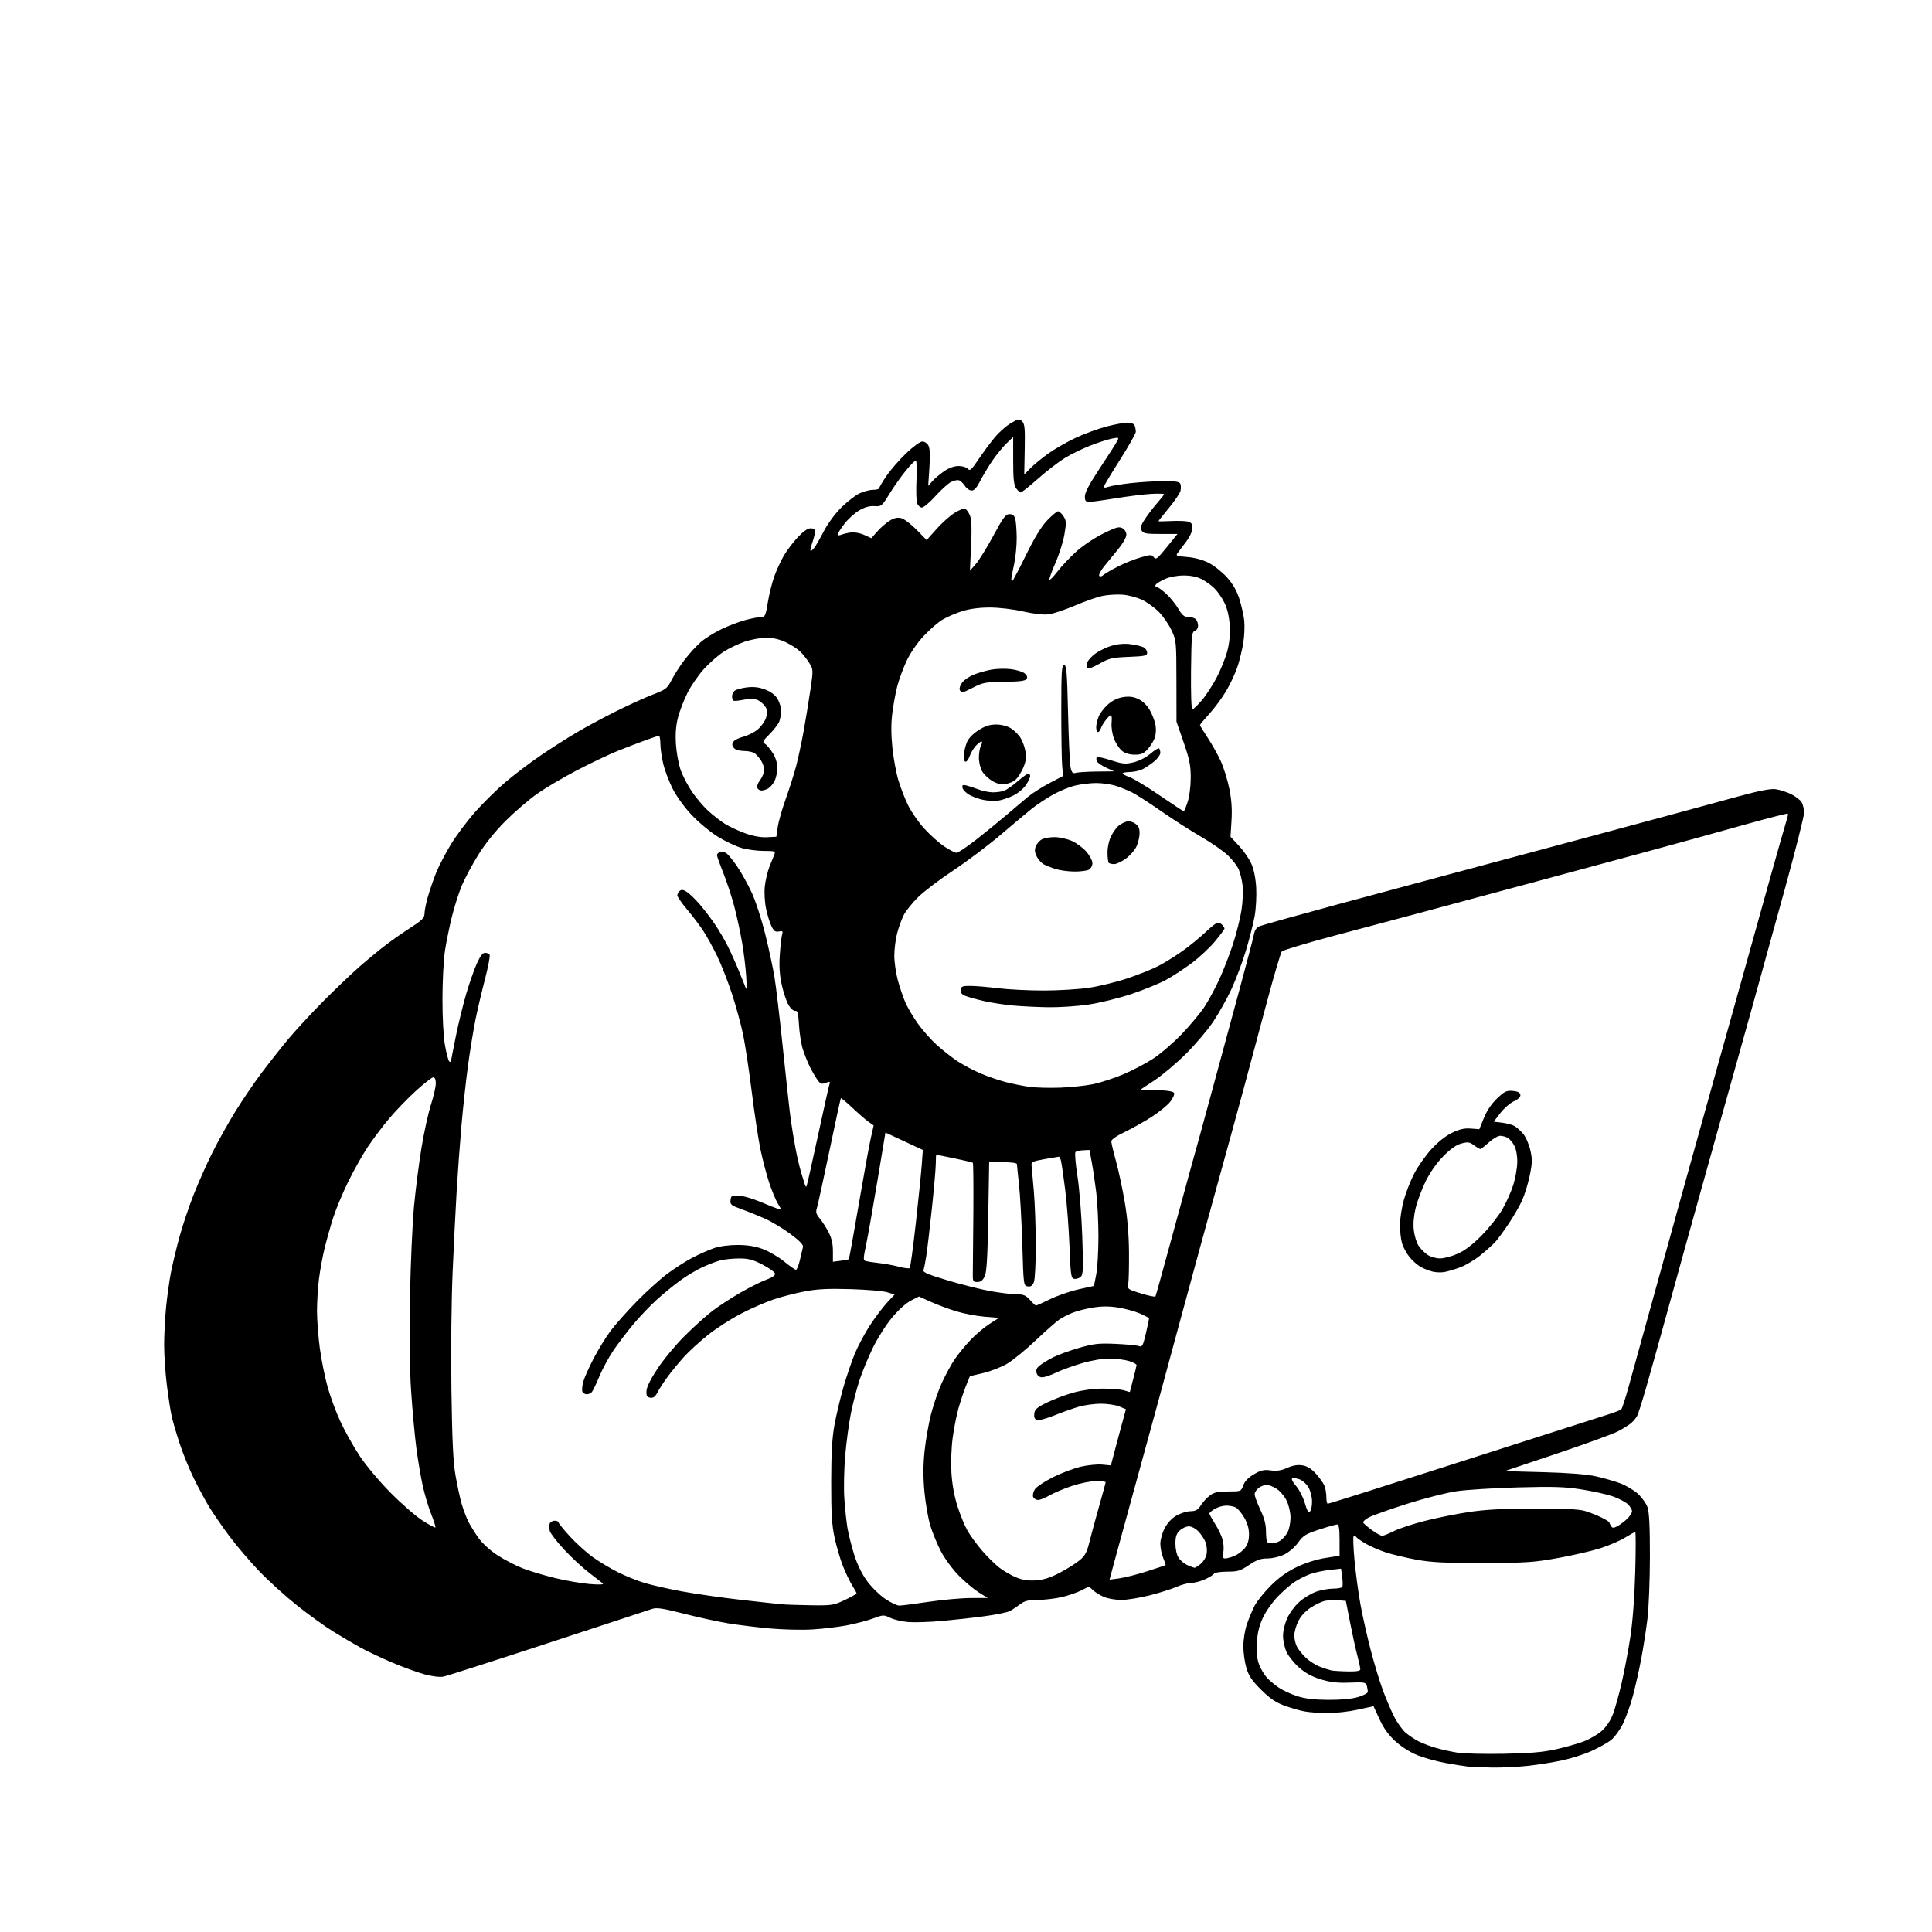 <svg version="1.1" xmlns="http://www.w3.org/2000/svg" xmlns:xlink="http://www.w3.org/1999/xlink" width="1024" height="1024" viewBox="0 0 1024 1024"><path stroke="none" fill="black" fill-rule="evenodd" d="M790.789,936.84C785.68,936.752 779.925,936.511 778.0,936.305C776.075,936.099 770.728,935.245 766.118,934.408C761.508,933.571 754.842,931.727 751.305,930.311C747.435,928.762 742.777,925.821 739.612,922.929C735.962,919.593 733.378,916.009 731.172,911.222L727.992,904.324L719.746,906.138C715.211,907.136 708.074,907.963 703.886,907.976C699.699,907.989 694.059,907.58 691.353,907.067C688.647,906.554 683.748,905.131 680.466,903.904C676.061,902.258 672.89,900.066 668.344,895.524C663.539,890.723 661.839,888.196 660.594,884.005C659.717,881.053 659.0,875.864 659.0,872.475C659.0,869.052 659.834,863.888 660.877,860.858C661.909,857.858 663.736,853.477 664.937,851.123C666.139,848.768 669.971,843.992 673.453,840.51C677.821,836.142 682.107,833.062 687.275,830.576C691.846,828.378 697.736,826.5 702.383,825.761L710.0,824.549L710.0,816.275C710.0,810.324 709.649,807.999 708.75,807.996C708.062,807.994 703.813,809.19 699.306,810.654C692.095,812.997 690.746,813.826 688.059,817.567C686.319,819.991 683.149,822.718 680.687,823.909C678.232,825.098 674.391,826.0 671.785,826.0C668.203,826.0 666.063,826.765 662.0,829.5C657.415,832.585 656.047,833.0 650.459,833.0C646.912,833.0 643.817,833.486 643.436,834.104C643.06,834.711 640.896,836.052 638.627,837.082C636.357,838.113 633.095,838.966 631.377,838.978C629.66,838.99 626.146,839.932 623.57,841.072C620.993,842.212 614.579,844.237 609.315,845.572C604.05,846.907 597.312,848.0 594.34,848.0C591.368,848.0 587.269,847.304 585.232,846.452C583.194,845.601 580.556,843.992 579.37,842.878L577.212,840.851L573.138,842.93C570.897,844.073 566.236,845.675 562.781,846.489C559.327,847.304 553.617,847.977 550.094,847.985C544.937,847.997 543.086,848.457 540.594,850.344C538.892,851.633 536.471,853.233 535.214,853.898C533.957,854.564 528.107,855.766 522.214,856.57C516.321,857.373 506.1,858.521 499.5,859.121C492.9,859.72 484.8,859.993 481.5,859.726C478.2,859.46 473.872,858.457 471.883,857.499C468.397,855.819 468.068,855.831 462.766,857.815C459.741,858.946 453.499,860.587 448.896,861.46C444.292,862.334 436.02,863.318 430.513,863.648C425.006,863.978 414.875,863.736 408.0,863.111C401.125,862.485 391.225,861.272 386.0,860.415C380.775,859.557 370.218,857.257 362.541,855.303C351.102,852.391 348.032,851.937 345.541,852.789C343.868,853.361 319.051,861.516 290.392,870.911C261.733,880.306 236.848,888.28 235.092,888.632C233.19,889.012 229.194,888.548 225.2,887.481C221.515,886.498 213.775,883.691 208.0,881.245C202.225,878.799 194.575,875.183 191.0,873.21C187.425,871.237 180.9,867.395 176.5,864.672C172.1,861.95 163.55,855.784 157.5,850.969C151.45,846.155 142.45,838.005 137.5,832.858C132.55,827.711 125.318,819.225 121.43,814.0C117.541,808.775 112.676,801.696 110.619,798.27C108.562,794.843 104.95,788.093 102.593,783.27C100.235,778.446 96.902,770.225 95.185,765.0C93.468,759.775 91.567,753.25 90.962,750.5C90.357,747.75 89.218,740.342 88.431,734.038C87.644,727.734 87.0,718.219 87.0,712.894C87.0,707.569 87.461,698.552 88.025,692.856C88.588,687.16 89.744,678.9 90.594,674.5C91.444,670.1 93.479,661.593 95.117,655.596C96.755,649.599 100.155,639.474 102.673,633.096C105.191,626.718 109.658,616.694 112.599,610.819C115.541,604.945 120.947,595.27 124.614,589.319C128.281,583.369 134.48,574.225 138.39,569.0C142.3,563.775 148.68,555.675 152.569,551.0C156.457,546.325 164.783,537.299 171.07,530.942C177.356,524.585 186.1,516.238 190.5,512.393C194.9,508.548 201.2,503.349 204.5,500.839C207.8,498.329 213.762,494.167 217.75,491.59C223.808,487.674 225.0,486.458 225,484.198C225,482.711 225.843,478.57 226.874,474.997C227.904,471.424 229.895,465.694 231.297,462.265C232.7,458.836 236.126,452.259 238.91,447.649C241.694,443.04 247.508,435.267 251.83,430.375C256.153,425.483 263.471,418.286 268.094,414.382C272.717,410.479 280.871,404.294 286.213,400.639C291.555,396.984 300.086,391.524 305.17,388.505C310.255,385.486 319.861,380.305 326.517,376.992C333.173,373.678 341.957,369.685 346.038,368.117C353.008,365.44 353.617,364.957 356.115,360.124C357.577,357.294 360.705,352.474 363.067,349.413C365.43,346.351 369.193,342.25 371.431,340.3C373.669,338.349 378.65,335.248 382.5,333.408C386.35,331.569 392.182,329.374 395.46,328.532C398.738,327.689 402.389,327 403.573,327C405.484,327 405.866,326.13 406.973,319.25C407.659,314.987 409.219,308.746 410.439,305.38C411.659,302.015 413.94,297.071 415.509,294.395C417.077,291.719 420.366,287.385 422.817,284.765C425.702,281.68 428.107,280.0 429.637,280.0C431.227,280.0 431.995,280.573 431.985,281.75C431.977,282.712 431.342,285.3 430.574,287.5C429.807,289.7 429.368,291.692 429.6,291.927C429.831,292.162 430.703,291.487 431.536,290.427C432.37,289.367 434.663,285.379 436.633,281.564C438.684,277.59 442.624,272.233 445.856,269.022C448.96,265.94 453.3,262.566 455.5,261.524C457.7,260.483 460.962,259.624 462.75,259.615C464.538,259.607 466.0,259.215 466,258.745C466,258.275 467.747,255.327 469.883,252.195C472.018,249.063 476.704,243.687 480.296,240.25C483.967,236.737 487.725,234 488.878,234C490.007,234 491.452,234.975 492.09,236.167C492.878,237.64 493.043,241.406 492.607,247.917L491.964,257.5L494.292,254.915C495.572,253.494 498.385,251.131 500.542,249.665C503.018,247.983 505.809,247 508.11,247C510.132,247 512.31,247.669 513.001,248.502C514.061,249.778 514.926,248.992 518.775,243.252C521.266,239.538 525.143,234.318 527.391,231.652C529.639,228.986 533.43,225.66 535.814,224.263C539.806,221.924 540.279,221.85 541.765,223.337C543.118,224.69 543.339,227.107 543.124,238.226L542.868,251.5L546.163,248.137C547.975,246.287 552.238,242.79 555.636,240.366C559.033,237.942 565.568,234.201 570.156,232.053C574.745,229.906 582.072,227.215 586.438,226.074C590.804,224.934 595.819,224 597.581,224C599.581,224 601.014,224.595 601.393,225.582C601.727,226.452 602.0,227.922 602.0,228.85C602.0,229.777 598.175,236.542 593.5,243.883C588.825,251.224 585.0,257.617 585.0,258.09C585.0,258.563 586.074,258.542 587.388,258.043C588.701,257.543 594.083,256.655 599.348,256.067C604.613,255.48 612.553,255 616.992,255.0C623.249,255 625.192,255.338 625.639,256.502C625.956,257.328 625.961,259.018 625.651,260.256C625.34,261.494 622.591,265.531 619.543,269.227C616.494,272.923 613.999,276.071 613.998,276.223C613.997,276.376 616.957,276.348 620.576,276.161C624.195,275.975 628.246,276.096 629.578,276.43C631.427,276.894 632.0,277.708 632.0,279.869C632.0,281.515 630.639,284.499 628.75,286.997C626.962,289.36 624.924,292.065 624.221,293.008C623.054,294.57 623.498,294.766 629.24,295.227C633.193,295.544 637.434,296.693 640.627,298.311C643.426,299.729 647.772,303.177 650.285,305.972C653.411,309.449 655.483,313.022 656.842,317.278C657.935,320.7 659.105,325.839 659.442,328.698C659.779,331.557 659.572,336.92 658.981,340.616C658.391,344.312 656.998,350.073 655.886,353.418C654.774,356.763 652.099,362.497 649.942,366.159C647.784,369.822 643.764,375.285 641.009,378.3C638.254,381.314 636.0,384.023 636.0,384.319C636.0,384.616 637.858,387.655 640.128,391.074C642.399,394.492 645.52,400.076 647.065,403.483C648.61,406.89 650.635,413.436 651.566,418.029C652.746,423.853 653.097,428.97 652.724,434.938L652.19,443.496L656.666,448.281C659.127,450.912 662.086,455.188 663.24,457.783C664.56,460.748 665.513,465.429 665.806,470.384C666.062,474.72 665.709,481.47 665.021,485.384C664.333,489.298 662.236,497.593 660.361,503.817C658.486,510.042 655.007,519.297 652.63,524.385C650.252,529.473 645.915,537.205 642.992,541.568C640.069,545.931 633.588,553.563 628.589,558.53C623.59,563.496 616.125,569.796 612.0,572.53L604.5,577.5L613.157,577.788C619.108,577.985 621.97,578.481 622.312,579.372C622.586,580.085 621.647,582.155 620.225,583.972C618.803,585.789 614.436,589.351 610.521,591.888C606.606,594.425 600.162,598.049 596.201,599.943C591.799,602.048 589.005,603.992 589.012,604.943C589.019,605.799 590.127,610.486 591.475,615.357C592.823,620.229 594.902,629.904 596.095,636.857C597.54,645.276 598.305,654.177 598.383,663.5C598.447,671.2 598.275,678.812 598.0,680.416C597.511,683.267 597.664,683.383 604.761,685.554C608.754,686.775 612.194,687.488 612.405,687.137C612.616,686.787 616.016,674.575 619.961,660.0C623.906,645.425 628.644,628.1 630.489,621.5C632.335,614.9 635.204,604.55 636.864,598.5C638.525,592.45 642.195,578.95 645.02,568.5C647.845,558.05 653.268,538.047 657.071,524.049C660.873,510.051 664.269,497.081 664.617,495.227C665.066,492.836 666.013,491.553 667.875,490.815C669.319,490.243 687.825,485.08 709.0,479.342C730.175,473.603 754.925,466.936 764.0,464.526C773.075,462.115 789.05,457.83 799.5,455.003C809.95,452.176 828.4,447.225 840.5,444.001C852.6,440.776 872.4,435.445 884.5,432.152C896.6,428.859 913.432,424.278 921.905,421.972C932.624,419.054 938.475,417.935 941.138,418.292C943.244,418.574 946.886,419.737 949.233,420.875C951.58,422.013 954.114,423.934 954.866,425.144C955.617,426.353 956.204,428.953 956.171,430.921C956.138,432.89 951.586,450.925 946.057,471.0C940.527,491.075 932.691,519.425 928.643,534.0C924.595,548.575 917.361,574.45 912.568,591.5C907.774,608.55 899.796,637.125 894.839,655.0C889.882,672.875 883.601,695.6 880.88,705.5C878.16,715.4 874.316,729.125 872.337,736.0C870.359,742.875 868.283,749.381 867.723,750.459C867.164,751.536 865.76,753.234 864.603,754.233C863.446,755.232 860.287,757.209 857.582,758.626C854.878,760.044 840.253,765.37 825.082,770.462L797.5,779.721L818.0,780.279C831.536,780.647 841.019,781.399 845.914,782.493C849.992,783.405 855.788,785.071 858.795,786.196C861.802,787.321 865.978,789.792 868.075,791.687C870.172,793.582 872.476,796.79 873.194,798.816C874.123,801.437 874.495,808.993 874.481,825.0C874.471,837.375 873.886,852.225 873.182,858.0C872.477,863.775 871.011,873.225 869.924,879.0C868.837,884.775 866.849,893.645 865.508,898.711C864.166,903.777 861.711,910.61 860.052,913.896C858.394,917.182 855.535,921.016 853.699,922.416C851.864,923.816 847.29,926.354 843.535,928.057C839.78,929.76 832.836,931.989 828.104,933.012C823.372,934.034 815.13,935.35 809.789,935.935C804.449,936.521 795.899,936.928 790.789,936.84zM797.0,929.534C810.784,929.281 817.794,928.687 824.5,927.203C829.45,926.107 836.146,924.209 839.381,922.985C842.615,921.76 846.984,919.203 849.088,917.301C851.449,915.169 853.689,911.775 854.936,908.44C856.049,905.468 858.128,897.966 859.558,891.768C860.987,885.571 863.047,874.65 864.135,867.5C865.359,859.454 866.338,846.402 866.704,833.25C867.028,821.562 867.033,812.0 866.713,812.0C866.394,812.0 863.965,813.331 861.316,814.958C858.667,816.584 852.9,819.085 848.5,820.514C844.1,821.944 833.975,824.294 826.0,825.737C812.897,828.108 809.043,828.365 786.0,828.408C765.473,828.447 758.577,828.102 750.638,826.637C745.214,825.637 738.014,823.923 734.638,822.828C731.262,821.733 726.475,819.675 724.0,818.255C721.525,816.835 719.187,815.197 718.804,814.616C718.422,814.034 717.812,813.855 717.449,814.217C717.087,814.58 717.308,820.417 717.941,827.188C718.575,833.96 719.994,844.45 721.096,850.5C722.198,856.55 724.622,867.35 726.483,874.5C728.343,881.65 731.222,891.177 732.879,895.671C734.536,900.165 737.242,906.517 738.893,909.787C740.543,913.058 743.328,916.94 745.081,918.414C746.833,919.889 749.908,921.933 751.914,922.956C753.919,923.979 758.039,925.537 761.069,926.418C764.099,927.299 769.26,928.436 772.539,928.946C775.818,929.455 786.825,929.72 797.0,929.534zM704.068,900.946C710.818,900.981 716.509,900.444 719.818,899.461C722.668,898.615 724.994,897.377 724.986,896.711C724.979,896.045 724.732,894.6 724.438,893.5C723.947,891.664 723.202,891.527 715.379,891.826C708.92,892.072 705.218,891.654 700.093,890.097C695.371,888.662 691.879,886.766 688.522,883.81C685.877,881.482 682.887,877.76 681.878,875.539C680.869,873.317 680.038,869.475 680.032,867.0C680.025,864.35 680.987,860.422 682.374,857.444C683.668,854.664 686.642,850.751 688.981,848.749C691.319,846.747 695.286,844.409 697.795,843.554C700.304,842.699 704.275,842.0 706.619,842.0C708.964,842.0 711.131,841.597 711.436,841.103C711.741,840.61 711.719,838.23 711.388,835.813L710.785,831.418L704.643,832.107C701.264,832.485 696.639,833.478 694.364,834.313C692.09,835.148 688.49,836.949 686.364,838.315C684.239,839.682 680.159,843.207 677.298,846.15C674.438,849.092 670.852,854.2 669.33,857.5C667.343,861.811 666.453,865.558 666.17,870.811C665.894,875.923 666.257,879.383 667.376,882.311C668.257,884.615 670.139,887.752 671.559,889.283C672.979,890.813 675.878,893.214 678.001,894.619C680.123,896.024 684.479,898.01 687.68,899.033C691.768,900.339 696.644,900.908 704.068,900.946zM714.25,885.884C719.155,885.968 721.0,885.647 721.0,884.71C721.0,884.001 720.288,880.738 719.418,877.46C718.547,874.182 716.821,866.325 715.582,860.0L713.329,848.5L709.458,848.177C707.33,848 704.17,848.121 702.438,848.446C700.705,848.771 697.227,850.402 694.708,852.07C691.81,853.989 689.37,856.669 688.064,859.367C686.929,861.713 686.0,865.087 686.0,866.865C686.0,868.644 686.637,871.314 687.415,872.8C688.193,874.285 690.33,876.929 692.165,878.675C693.999,880.422 697.3,882.532 699.5,883.365C701.7,884.198 704.4,885.08 705.5,885.324C706.6,885.568 710.538,885.82 714.25,885.884zM430.0,850.831C440.84,850.989 441.858,850.829 447.75,848.042C451.188,846.415 454.0,844.832 454.0,844.523C454.0,844.213 452.946,842.282 451.658,840.23C450.37,838.179 448.162,833.575 446.752,830.0C445.342,826.425 443.363,819.675 442.354,815.0C440.896,808.241 440.527,802.198 440.552,785.5C440.576,769.929 441.035,762.044 442.33,755.0C443.29,749.775 445.429,740.807 447.084,735.07C448.738,729.334 451.471,721.328 453.156,717.28C454.841,713.231 458.412,706.562 461.091,702.458C463.77,698.354 467.8,693.002 470.048,690.564L474.134,686.131L470.317,684.936C468.218,684.278 459.508,683.529 450.962,683.27C439.203,682.914 433.314,683.195 426.752,684.425C421.983,685.318 414.575,687.211 410.29,688.63C406.006,690.05 398.122,693.483 392.771,696.259C387.419,699.035 379.479,704.156 375.125,707.64C370.772,711.123 365.074,716.342 362.463,719.237C359.853,722.131 356.05,726.75 354.013,729.5C351.975,732.25 349.538,735.99 348.596,737.812C347.325,740.272 346.321,741.044 344.692,740.812C342.915,740.559 342.528,739.888 342.645,737.269C342.74,735.173 344.83,730.955 348.592,725.269C351.783,720.446 358.243,712.673 362.947,707.996C367.651,703.319 374.2,697.418 377.5,694.882C380.8,692.346 387.55,687.943 392.5,685.098C397.45,682.254 403.649,679.158 406.276,678.219C409.408,677.1 410.955,676.002 410.768,675.032C410.611,674.218 407.635,672.078 404.154,670.276C399.004,667.61 396.678,667.001 391.663,667.006C388.273,667.009 383.7,667.505 381.5,668.109C379.3,668.713 375.025,670.367 372.0,671.785C368.975,673.203 363.841,676.293 360.592,678.651C357.342,681.01 351.79,685.54 348.254,688.72C344.718,691.899 339.015,697.875 335.58,702.0C332.146,706.125 327.373,712.416 324.974,715.981C322.575,719.546 319.295,725.621 317.687,729.481C316.078,733.341 314.31,737.062 313.758,737.75C313.207,738.438 311.958,739.0 310.985,739.0C310.011,739.0 308.968,738.359 308.667,737.575C308.366,736.791 308.584,734.428 309.152,732.325C309.72,730.221 312.208,724.637 314.682,719.916C317.155,715.195 321.168,708.67 323.599,705.416C326.029,702.162 332.181,695.225 337.269,690.0C342.357,684.775 349.666,678.141 353.51,675.257C357.355,672.373 363.425,668.482 367.0,666.609C370.575,664.737 375.75,662.444 378.5,661.513C381.513,660.494 386.508,659.836 391.069,659.858C396.305,659.882 400.418,660.559 404.411,662.052C407.585,663.24 412.61,666.189 415.577,668.606C418.544,671.023 421.383,673 421.886,673.0C422.389,673.0 423.335,670.638 423.988,667.75C424.64,664.862 425.369,661.781 425.607,660.902C425.896,659.831 423.727,657.585 419.037,654.097C415.186,651.233 409.214,647.621 405.767,646.07C402.32,644.519 396.664,642.225 393.198,640.972C387.475,638.903 386.924,638.456 387.198,636.097C387.471,633.749 387.883,633.517 391.5,633.677C393.7,633.774 398.875,635.272 403.0,637.006C407.125,638.74 411.37,640.422 412.433,640.744C414.294,641.307 414.288,641.202 412.273,637.915C411.122,636.037 409.005,630.9 407.569,626.5C406.133,622.1 404.073,614.182 402.992,608.905C401.91,603.628 399.876,590.128 398.472,578.905C397.068,567.682 395.022,554.079 393.925,548.675C392.829,543.272 390.137,533.385 387.943,526.704C385.749,520.023 382.162,510.904 379.971,506.44C377.779,501.976 374.545,496.113 372.784,493.411C371.022,490.71 367.2,485.662 364.29,482.193C361.381,478.724 359.0,475.292 359.0,474.566C359.0,473.839 359.583,472.761 360.296,472.169C361.244,471.382 362.281,471.551 364.152,472.796C365.56,473.733 368.585,476.675 370.875,479.332C373.164,481.99 376.767,486.715 378.882,489.832C380.996,492.95 384.083,498.2 385.74,501.5C387.398,504.8 390.119,510.875 391.786,515.0C393.454,519.125 395.088,523.175 395.418,524.0C395.748,524.825 395.788,521.9 395.506,517.5C395.225,513.1 394.275,505.225 393.394,500.0C392.513,494.775 390.688,486.225 389.34,481.0C387.991,475.775 385.338,467.619 383.444,462.876C381.55,458.133 380.0,453.793 380.0,453.233C380.0,452.673 380.693,451.948 381.54,451.623C382.386,451.298 383.9,451.545 384.903,452.171C385.906,452.798 388.575,456.053 390.834,459.405C393.093,462.757 396.552,469.007 398.521,473.294C400.49,477.58 403.636,487.255 405.513,494.794C407.389,502.332 409.606,512.55 410.438,517.5C411.271,522.45 413.323,539.775 414.998,556.0C416.674,572.225 418.505,588.875 419.069,593.0C419.632,597.125 420.774,604.1 421.608,608.5C422.441,612.9 423.805,618.75 424.639,621.5C425.473,624.25 426.356,627.127 426.601,627.893C426.846,628.659 427.22,629.109 427.431,628.893C427.642,628.677 430.378,616.604 433.51,602.065C436.642,587.526 439.435,575.03 439.716,574.297C440.118,573.251 439.672,573.174 437.654,573.942C435.427,574.788 434.822,574.554 433.17,572.21C432.12,570.72 430.364,567.7 429.268,565.5C428.171,563.3 426.523,559.202 425.604,556.394C424.686,553.585 423.735,547.735 423.491,543.394C423.134,537.034 422.754,535.557 421.535,535.791C420.698,535.952 419.128,534.614 418.025,532.801C416.928,530.996 415.289,526.191 414.384,522.123C413.208,516.836 412.902,512.268 413.311,506.113C413.626,501.376 414.173,496.543 414.526,495.373C415.076,493.552 414.828,493.31 412.805,493.697C410.902,494.061 410.128,493.492 408.834,490.778C407.95,488.923 406.672,484.737 405.995,481.474C405.307,478.161 405.026,473.024 405.359,469.841C405.686,466.706 406.807,461.972 407.849,459.32C408.892,456.669 410.075,453.712 410.479,452.75C411.135,451.189 410.521,451 404.788,451C401.254,451 395.919,450.286 392.932,449.414C389.944,448.541 384.297,445.846 380.381,443.424C376.466,441.003 370.282,435.862 366.638,431.999C362.75,427.877 358.561,422.092 356.496,417.992C354.561,414.15 352.315,408.193 351.504,404.754C350.693,401.314 350.023,396.587 350.015,394.25C350.007,391.913 349.661,390 349.246,390C348.831,390 345.568,391.072 341.996,392.383C338.423,393.694 331.9,396.2 327.5,397.951C323.1,399.703 313.425,404.298 306.0,408.164C298.575,412.029 288.913,417.736 284.529,420.846C280.145,423.956 272.652,430.411 267.877,435.191C262.42,440.653 257.068,447.32 253.469,453.137C250.32,458.228 246.455,465.42 244.881,469.12C243.307,472.82 240.916,480.269 239.568,485.674C238.22,491.078 236.536,499.325 235.825,504.0C235.113,508.675 234.524,520.15 234.516,529.5C234.506,539.745 235.055,549.592 235.897,554.282C236.665,558.562 237.678,562.301 238.147,562.591C238.616,562.881 239.0,562.896 239.0,562.625C239.0,562.354 240.151,556.448 241.558,549.501C242.965,542.554 245.472,532.287 247.129,526.685C248.785,521.083 251.296,513.913 252.707,510.75C254.46,506.822 255.845,505.0 257.078,505.0C258.07,505 259.167,505.461 259.515,506.025C259.864,506.588 258.777,512.326 257.101,518.775C255.425,525.224 253.163,534.832 252.075,540.126C250.987,545.421 249.185,556.446 248.071,564.626C246.957,572.807 245.371,587.375 244.546,597.0C243.721,606.625 242.601,621.925 242.057,631.0C241.513,640.075 240.547,659.425 239.91,674.0C239.246,689.169 238.971,715.894 239.265,736.5C239.652,763.586 240.189,774.852 241.434,781.999C242.344,787.224 243.801,793.974 244.671,796.999C245.542,800.025 247.153,804.3 248.252,806.5C249.352,808.7 251.855,812.702 253.816,815.393C255.908,818.265 260.091,822.019 263.94,824.479C267.548,826.785 273.425,829.82 277.0,831.225C280.575,832.63 288.225,834.932 294.0,836.341C299.775,837.749 308.1,839.198 312.5,839.561C317.557,839.978 320.132,839.872 319.5,839.272C318.95,838.751 315.758,836.254 312.407,833.724C309.056,831.195 303.09,825.672 299.148,821.452C295.207,817.232 291.713,812.705 291.383,811.392C291.054,810.079 291.044,808.328 291.361,807.502C291.678,806.676 292.851,806.0 293.969,806.0C295.086,806.0 296.0,806.385 296.0,806.855C296.0,807.326 298.755,810.717 302.122,814.392C305.489,818.067 311.002,823.032 314.372,825.426C317.742,827.82 323.65,831.363 327.5,833.299C331.35,835.235 337.635,837.775 341.466,838.944C345.298,840.113 354.298,842.149 361.466,843.47C368.635,844.791 382.6,846.792 392.5,847.917C402.4,849.042 412.3,850.12 414.5,850.313C416.7,850.506 423.675,850.739 430.0,850.831zM476.647,851.0C477.842,851.0 484.823,850.103 492.16,849.007C499.497,847.91 509.55,847.002 514.5,846.988L523.5,846.962L518.728,843.966C516.104,842.318 511.342,838.314 508.146,835.067C504.95,831.821 500.729,826.091 498.766,822.333C496.803,818.575 494.259,812.433 493.111,808.685C491.964,804.937 490.558,796.915 489.987,790.857C489.262,783.171 489.268,776.691 490.009,769.412C490.593,763.674 492.138,754.769 493.444,749.621C494.75,744.474 497.389,736.862 499.309,732.706C501.229,728.551 504.286,722.979 506.103,720.325C507.919,717.671 511.617,713.15 514.321,710.278C517.024,707.407 521.539,703.582 524.354,701.778L529.471,698.5L521.837,697.878C517.638,697.536 510.895,696.252 506.851,695.024C502.808,693.796 496.707,691.526 493.294,689.979L487.088,687.165L482.804,689.333C480.293,690.603 476.151,694.34 472.793,698.364C469.643,702.14 465.072,709.34 462.635,714.364C460.199,719.389 457.029,727.053 455.592,731.396C454.154,735.739 452.104,743.614 451.035,748.896C449.967,754.178 448.591,764.35 447.979,771.5C447.367,778.65 447.153,788.775 447.503,794.0C447.854,799.225 448.578,806.2 449.112,809.5C449.646,812.8 451.255,819.252 452.687,823.838C454.388,829.285 456.786,834.205 459.603,838.032C461.974,841.254 466.29,845.489 469.194,847.445C472.098,849.4 475.451,851.0 476.647,851.0zM549.157,837.618C553.155,837.327 556.833,836.146 561.693,833.592C565.477,831.604 570.185,828.648 572.156,827.023C575.083,824.61 576.047,822.826 577.417,817.285C578.339,813.553 580.648,805.038 582.547,798.363C584.446,791.688 586.0,785.95 586.0,785.613C586.0,785.276 583.717,785.0 580.926,785.0C578.136,785.0 572.398,786.154 568.176,787.565C563.954,788.976 558.62,791.226 556.322,792.565C554.024,793.904 551.26,795.0 550.179,795.0C549.098,795.0 547.931,794.262 547.584,793.359C547.238,792.457 547.65,790.656 548.501,789.358C549.351,788.061 553.642,785.191 558.035,782.982C562.429,780.773 569.056,778.257 572.762,777.391C576.468,776.525 581.59,776.012 584.144,776.251L588.788,776.686L590.511,770.093C591.458,766.467 593.255,759.772 594.503,755.216L596.774,746.932L593.265,745.466C591.335,744.66 586.967,744.0 583.559,744.0C580.151,744.0 574.919,744.698 571.932,745.55C568.944,746.403 563.055,748.492 558.844,750.193C554.634,751.895 550.441,753 549.527,752.649C548.41,752.22 547.97,751.109 548.183,749.256C548.446,746.966 549.6,745.963 555.0,743.327C558.575,741.582 564.906,739.219 569.068,738.077C573.778,736.784 579.634,736.0 584.575,736.0C588.941,736.0 593.934,736.408 595.671,736.906L598.829,737.811L600.565,731.156C601.52,727.495 602.346,724.085 602.401,723.578C602.455,723.07 600.7,722.092 598.5,721.404C596.3,720.717 591.738,720.119 588.362,720.077C584.576,720.029 578.927,720.955 573.622,722.493C568.892,723.864 562.682,726.114 559.823,727.493C556.965,728.872 553.615,730.0 552.38,730.0C550.949,730.0 549.883,729.207 549.44,727.812C548.925,726.189 549.357,725.129 551.113,723.707C552.416,722.653 555.614,720.709 558.222,719.387C560.83,718.066 567.017,715.822 571.971,714.401C579.779,712.161 582.345,711.878 591.239,712.269C596.883,712.518 602.423,713.038 603.552,713.425C605.413,714.064 605.763,713.448 607.315,706.815C608.256,702.792 609.02,699.218 609.013,698.873C609.006,698.528 606.828,697.312 604.174,696.17C601.519,695.028 596.344,693.614 592.674,693.028C587.996,692.28 584.042,692.274 579.454,693.007C575.853,693.583 571.016,694.791 568.704,695.692C566.392,696.594 563.15,698.242 561.5,699.355C559.85,700.468 554.191,705.456 548.924,710.44C543.657,715.423 536.862,720.976 533.825,722.78C530.788,724.584 525.101,726.812 521.186,727.731L514.07,729.401L512.028,734.45C510.905,737.228 509.136,742.485 508.097,746.134C507.058,749.783 505.645,756.882 504.958,761.909C504.236,767.193 503.949,775.062 504.276,780.559C504.643,786.71 505.776,792.996 507.484,798.359C508.936,802.919 511.333,808.754 512.812,811.326C514.29,813.899 517.75,818.629 520.5,821.839C523.25,825.048 527.389,829.132 529.698,830.914C532.007,832.696 536.057,835.026 538.698,836.092C542.135,837.479 545.108,837.913 549.157,837.618zM593.199,836.568C596.019,836.194 602.64,834.513 607.913,832.832C613.186,831.152 617.618,829.671 617.763,829.542C617.908,829.413 617.345,827.677 616.513,825.686C615.681,823.694 615.0,820.321 615.0,818.189C615.0,816.058 616.046,812.331 617.325,809.907C618.774,807.16 621.128,804.659 623.575,803.266C625.734,802.038 629.075,801.008 631.0,800.978C633.797,800.934 634.902,800.295 636.5,797.795C637.6,796.075 639.772,793.73 641.327,792.584C643.541,790.952 645.63,790.501 650.965,790.503C657.742,790.507 657.782,790.491 658.951,787.259C659.731,785.102 661.636,783.126 664.619,781.377C668.315,779.211 669.891,778.85 673.493,779.344C676.68,779.781 679.065,779.417 682.255,778.006C685.282,776.666 687.776,776.252 690.321,776.665C692.892,777.082 695.074,778.446 697.547,781.183C699.495,783.34 701.519,786.235 702.045,787.617C702.57,788.999 703.0,791.676 703.0,793.565C703.0,795.454 703.318,797.0 703.706,797.0C704.095,797.0 712.982,794.265 723.456,790.922C733.93,787.579 753.75,781.252 767.5,776.861C781.25,772.469 804.425,765.051 819.0,760.375C833.575,755.698 848.425,750.945 852.0,749.812C855.575,748.679 858.849,747.436 859.276,747.05C859.703,746.664 861.358,741.657 862.954,735.924C864.551,730.191 869.459,712.45 873.861,696.5C878.264,680.55 887.105,648.6 893.51,625.5C899.914,602.4 907.312,575.85 909.948,566.5C912.585,557.15 918.44,536.225 922.959,520.0C927.478,503.775 934.514,478.575 938.594,464.0C942.675,449.425 946.453,436.18 946.989,434.566C947.526,432.952 947.793,431.459 947.581,431.248C947.37,431.037 938.041,433.4 926.849,436.5C915.657,439.599 902.675,443.21 898.0,444.523C893.325,445.837 881.175,449.157 871.0,451.901C860.825,454.645 833.375,462.062 810.0,468.383C786.625,474.705 759.85,481.91 750.5,484.395C741.15,486.879 721.576,492.097 707.002,495.99C692.427,499.883 680.008,503.615 679.404,504.284C678.799,504.953 675.306,516.75 671.641,530.5C667.977,544.25 662.49,564.725 659.449,576.0C656.408,587.275 651.479,605.275 648.496,616.0C645.513,626.725 639.874,647.2 635.964,661.5C632.055,675.8 626.67,695.6 623.999,705.5C621.327,715.4 616.633,732.725 613.567,744.0C610.501,755.275 604.645,776.65 600.552,791.5C596.459,806.35 591.977,822.718 590.591,827.874L588.072,837.248L593.199,836.568zM633.115,830.961C633.453,830.982 634.899,830.081 636.328,828.957C637.757,827.833 639.197,825.466 639.529,823.696C639.861,821.927 639.624,819.134 639.003,817.49C638.381,815.845 636.692,813.263 635.249,811.75C633.755,810.184 631.55,809.0 630.127,809.0C628.753,809.0 626.587,809.978 625.314,811.174C623.511,812.869 623.0,814.421 623.0,818.209C623.0,821.103 623.689,824.122 624.702,825.669C625.639,827.098 627.776,828.864 629.452,829.594C631.129,830.324 632.777,830.939 633.115,830.961zM649.407,826.0C650.319,826.0 652.549,825.38 654.364,824.621C656.179,823.863 658.64,822.002 659.832,820.486C661.331,818.581 662.0,816.333 662.0,813.203C662.0,810.163 661.168,807.257 659.469,804.356C658.076,801.981 656.081,799.579 655.034,799.018C653.988,798.458 651.709,798.0 649.97,798.0C648.231,798.0 645.502,798.772 643.904,799.716C642.307,800.659 641.0,801.769 641.0,802.181C641.0,802.593 642.361,805.077 644.025,807.7C645.688,810.323 647.489,814.103 648.027,816.099C648.564,818.096 648.722,821.14 648.377,822.865C647.876,825.369 648.083,826.0 649.407,826.0zM674.444,818.0C675.605,818.0 677.558,817.298 678.783,816.439C680.009,815.581 681.684,813.578 682.506,811.989C683.328,810.4 684.0,806.969 684.0,804.365C684.0,801.621 683.13,797.833 681.929,795.353C680.79,793.001 678.374,790.158 676.561,789.038C674.748,787.917 672.405,787.0 671.354,787.0C670.304,787.0 668.445,787.701 667.223,788.557C666,789.413 665.0,790.947 665.0,791.967C665.0,792.986 666.35,796.673 667.999,800.16C670.106,804.614 670.999,808.013 670.999,811.583C671,814.379 671.3,816.967 671.667,817.333C672.033,817.7 673.283,818.0 674.444,818.0zM732.568,814.0C733.265,814.0 736.058,812.884 738.774,811.52C741.49,810.156 748.839,807.728 755.106,806.125C761.373,804.523 771.9,802.4 778.5,801.408C787.222,800.097 796.646,799.59 813.0,799.552C828.958,799.515 836.808,799.887 840.0,800.832C842.475,801.565 846.413,803.107 848.75,804.259C851.087,805.412 853.007,806.612 853.015,806.927C853.024,807.242 853.417,808.109 853.888,808.853C854.581,809.947 855.202,809.971 857.123,808.981C858.43,808.307 860.737,806.601 862.25,805.191C863.763,803.78 865.0,801.888 865.0,800.987C865.0,800.086 863.966,798.377 862.702,797.19C861.439,796.003 857.857,794.155 854.744,793.084C851.631,792.013 844.227,790.37 838.292,789.433C829.372,788.025 823.51,787.837 804.5,788.349C791.85,788.69 777.191,789.606 771.925,790.386C766.659,791.165 754.959,794.149 745.925,797.017C736.891,799.884 727.797,803.096 725.715,804.154C723.633,805.211 722.215,806.539 722.565,807.104C722.914,807.67 725.022,809.452 727.25,811.066C729.477,812.68 731.871,814.0 732.568,814.0zM230.759,809.575C230.998,809.336 229.998,806.152 228.537,802.501C227.076,798.849 225.029,791.955 223.987,787.181C222.945,782.406 221.426,773.325 220.611,767.0C219.796,760.675 218.584,747.4 217.918,737.5C217.13,725.794 216.914,708.311 217.299,687.5C217.624,669.9 218.601,648.075 219.469,639.0C220.336,629.925 222.129,615.975 223.451,608.0C224.774,600.025 227.008,589.9 228.415,585.5C229.823,581.1 230.98,576.038 230.987,574.25C230.995,572.193 230.508,571.0 229.659,571.0C228.922,571.0 224.76,574.242 220.409,578.205C216.059,582.168 209.656,588.805 206.179,592.955C202.703,597.105 197.608,603.875 194.857,608.0C192.106,612.125 187.436,620.45 184.479,626.5C181.522,632.55 177.962,641.1 176.569,645.5C175.175,649.9 173.149,657.1 172.067,661.5C170.985,665.9 169.628,673.313 169.05,677.974C168.473,682.634 168.009,690.284 168.02,694.974C168.03,699.663 168.697,708.441 169.5,714.481C170.304,720.52 172.15,729.745 173.603,734.981C175.055,740.216 178.152,748.592 180.485,753.594C182.817,758.595 187.364,766.695 190.59,771.594C193.915,776.642 201.013,785.112 206.978,791.148C212.765,797.004 220.385,803.644 223.912,805.902C227.439,808.161 230.52,809.814 230.759,809.575zM694.35,801.05C694.983,800.417 695.459,797.974 695.408,795.622C695.358,793.269 694.481,789.93 693.459,788.201C692.438,786.472 690.29,784.6 688.686,784.041C687.083,783.481 685.357,783.279 684.852,783.592C684.346,783.904 685.286,785.701 686.94,787.584C688.594,789.468 690.679,793.527 691.573,796.604C692.799,800.822 693.483,801.917 694.35,801.05zM549.06,691.961C549.368,691.982 552.743,690.469 556.56,688.599C560.377,686.728 567.174,684.378 571.663,683.377L579.827,681.557L581.007,675.558C581.656,672.258 582.188,663.233 582.188,655.502C582.188,647.771 581.666,637.183 581.028,631.973C580.39,626.763 579.322,619.575 578.654,616.0L577.439,609.5L574.11,609.659C572.279,609.747 570.431,610.197 570.003,610.659C569.574,611.122 570.063,616.9 571.088,623.5C572.114,630.1 573.256,644.501 573.626,655.503C574.221,673.161 574.112,675.662 572.698,676.836C571.817,677.567 570.287,678.01 569.298,677.821C567.683,677.512 567.434,675.752 566.85,660.489C566.493,651.145 565.462,637.658 564.561,630.517C563.659,623.376 562.665,616.514 562.352,615.267C562.039,614.02 561.494,613.036 561.142,613.079C560.789,613.122 557.35,613.714 553.5,614.394C547.523,615.45 546.533,615.913 546.728,617.565C546.854,618.629 547.412,624.9 547.968,631.5C548.524,638.1 548.984,651.008 548.99,660.185C548.995,669.362 548.549,678.055 547.998,679.504C547.258,681.451 546.41,682.055 544.748,681.819C542.518,681.503 542.495,681.319 541.835,659.5C541.47,647.4 540.682,633.13 540.085,627.789C539.488,622.449 539.0,617.611 539.0,617.039C539.0,616.414 536.066,616.0 531.64,616.0L524.281,616.0L523.792,644.798C523.419,666.755 522.966,674.298 521.888,676.548C520.882,678.647 519.754,679.5 517.987,679.5C515.625,679.5 515.506,679.223 515.617,674.0C515.681,670.975 515.809,656.853 515.901,642.618C515.993,628.382 515.878,616.545 515.646,616.312C515.413,616.08 511.01,615.02 505.861,613.958C500.713,612.896 496.387,612.02 496.25,612.013C496.113,612.006 496.0,613.983 496.0,616.406C496.0,618.829 495.08,629.517 493.955,640.156C492.831,650.795 491.476,662.288 490.945,665.696C490.414,669.103 489.739,672.517 489.445,673.282C489.046,674.322 492.382,675.702 502.706,678.765C510.293,681.017 520.55,683.564 525.5,684.426C530.45,685.288 536.464,685.995 538.865,685.997C542.441,685.999 543.707,686.536 545.865,688.961C547.314,690.59 548.752,691.94 549.06,691.961zM765.5,674.215C763.85,674.491 761.15,674.405 759.5,674.025C757.85,673.645 755.078,672.594 753.34,671.688C751.602,670.783 748.853,668.432 747.231,666.465C745.61,664.497 743.769,661.173 743.141,659.078C742.514,656.982 742.0,652.611 742.0,649.364C742.0,646.117 742.931,640.101 744.068,635.996C745.206,631.891 747.718,625.524 749.65,621.846C751.583,618.169 755.616,612.45 758.613,609.138C761.971,605.428 766.139,602.101 769.472,600.47C773.512,598.493 776.046,597.909 779.478,598.162L784.075,598.5L786.511,592.5C788.078,588.64 790.564,584.962 793.479,582.19C797.404,578.457 798.511,577.921 801.747,578.19C804.322,578.404 805.584,579.032 805.808,580.211C806.026,581.366 804.905,582.504 802.359,583.711C800.284,584.695 797.043,587.525 795.156,590.0L791.726,594.5L796.113,595.046C798.526,595.346 801.464,596.123 802.642,596.773C803.82,597.423 805.924,599.31 807.318,600.966C808.711,602.622 810.423,606.529 811.121,609.648C812.2,614.472 812.148,616.491 810.769,623.158C809.878,627.469 808.05,633.396 806.707,636.329C805.364,639.261 802.182,644.775 799.635,648.58C797.087,652.386 793.964,656.661 792.695,658.081C791.425,659.501 787.866,662.715 784.784,665.225C781.703,667.735 776.779,670.671 773.841,671.751C770.904,672.831 767.15,673.94 765.5,674.215zM482.161,672.112C482.525,671.775 483.973,661.15 485.381,648.5C486.788,635.85 488.207,621.9 488.535,617.5L489.13,609.5L479.215,604.888L469.299,600.275L465.046,625.888C462.707,639.974 460.014,655.206 459.061,659.735C457.489,667.209 457.476,668.01 458.915,668.403C459.787,668.641 462.978,669.117 466.007,669.46C469.036,669.803 473.761,670.677 476.507,671.404C479.253,672.13 481.797,672.449 482.161,672.112zM445.483,668.236C447.692,667.955 449.67,667.579 449.877,667.402C450.085,667.224 452.427,654.348 455.082,638.789C457.737,623.23 460.617,607.353 461.482,603.507L463.054,596.515L460.277,594.535C458.75,593.447 454.909,590.109 451.743,587.119C448.576,584.128 445.842,581.866 445.667,582.091C445.492,582.316 442.763,594.875 439.603,610.0C436.442,625.125 433.464,638.733 432.984,640.239C432.28,642.448 432.565,643.518 434.453,645.762C435.741,647.293 437.846,650.56 439.13,653.023C440.768,656.164 441.465,659.178 441.466,663.124L441.467,668.747L445.483,668.236zM763.221,666.993C765.268,666.997 769.477,665.879 772.575,664.509C776.421,662.809 780.475,659.715 785.354,654.759C789.284,650.767 794.199,644.575 796.276,641.0C798.354,637.425 800.965,631.575 802.079,628.0C803.194,624.425 804.144,619.011 804.191,615.968C804.243,612.629 803.623,609.172 802.628,607.248C801.721,605.494 800.114,603.596 799.055,603.03C797.997,602.463 796.203,602.0 795.069,602.0C793.934,602.0 791.262,603.575 789.132,605.5C787.001,607.425 784.956,609.0 784.588,609.0C784.22,609.0 782.7,608.102 781.21,607.006C778.856,605.273 777.975,605.154 774.5,606.099C771.775,606.84 768.715,609.009 764.898,612.905C761.436,616.438 757.907,621.463 755.658,626.061C753.657,630.152 751.288,636.415 750.394,639.978C749.369,644.062 748.97,648.423 749.316,651.777C749.618,654.704 750.731,658.464 751.788,660.134C752.845,661.804 755.013,664.029 756.605,665.078C758.197,666.128 761.175,666.99 763.221,666.993zM562.007,576.48C567.786,576.257 575.661,575.412 579.507,574.602C583.353,573.792 590.469,571.467 595.319,569.436C600.17,567.404 607.37,563.62 611.319,561.027C615.269,558.434 622.103,552.53 626.506,547.906C630.91,543.283 636.238,536.888 638.347,533.695C640.455,530.502 643.99,523.977 646.203,519.195C648.415,514.413 651.716,505.91 653.537,500.3C655.358,494.69 657.38,486.59 658.031,482.3C658.682,478.01 658.945,472.201 658.615,469.391C658.285,466.581 657.37,462.756 656.581,460.891C655.792,459.026 653.201,455.642 650.823,453.372C648.445,451.101 642.0,446.633 636.5,443.443C631.0,440.253 621.546,434.187 615.492,429.965C609.437,425.742 602.515,421.283 600.11,420.056C597.705,418.829 593.659,417.194 591.119,416.423C588.578,415.652 584.025,415.024 581.0,415.026C577.975,415.029 572.975,415.626 569.888,416.352C566.802,417.079 561.402,419.302 557.888,421.293C554.375,423.284 549.373,426.62 546.774,428.706C544.175,430.793 536.71,437.045 530.187,442.601C523.663,448.156 512.442,456.602 505.252,461.371C498.062,466.139 489.673,472.507 486.609,475.522C483.545,478.537 480.128,482.79 479.014,484.972C477.901,487.154 476.318,491.522 475.495,494.68C474.673,497.837 474.0,503.169 474.0,506.528C474.0,509.887 474.842,515.755 475.871,519.568C476.901,523.38 478.72,528.72 479.914,531.433C481.109,534.147 484.064,539.139 486.482,542.528C488.9,545.916 493.339,550.937 496.345,553.684C499.352,556.432 504.312,560.34 507.368,562.369C510.425,564.398 515.98,567.355 519.713,568.941C523.446,570.527 529.412,572.577 532.972,573.497C536.532,574.417 542.157,575.556 545.472,576.027C548.787,576.499 556.228,576.703 562.007,576.48zM555.872,533.861C550.167,533.784 541.675,533.375 537.0,532.951C532.325,532.528 525.35,531.459 521.5,530.576C517.65,529.693 513.24,528.463 511.699,527.843C509.68,527.03 508.982,526.127 509.199,524.608C509.46,522.777 510.158,522.506 514.5,522.548C517.25,522.575 523.87,523.137 529.211,523.798C534.551,524.459 545.351,524.997 553.211,524.994C561.07,524.991 571.929,524.321 577.341,523.505C582.754,522.689 591.831,520.466 597.513,518.565C603.194,516.664 610.466,513.775 613.671,512.145C616.877,510.515 622.65,506.952 626.5,504.228C630.35,501.504 635.917,496.964 638.871,494.138C641.825,491.312 644.773,489.0 645.421,489.0C646.07,489.0 647.14,489.54 647.8,490.2C648.46,490.86 649.0,491.737 649.0,492.148C649.0,492.56 646.73,495.624 643.955,498.958C641.181,502.292 635.668,507.447 631.705,510.415C627.742,513.382 621.575,517.406 618.0,519.357C614.425,521.308 606.1,524.7 599.5,526.894C592.9,529.088 582.717,531.584 576.872,532.442C571.026,533.299 561.576,533.937 555.872,533.861zM569.316,461.933C566.117,461.896 561.7,461.3 559.5,460.608C557.3,459.915 554.492,458.807 553.26,458.145C552.029,457.483 550.343,455.629 549.514,454.027C548.423,451.918 548.269,450.423 548.956,448.617C549.477,447.245 550.938,445.564 552.202,444.882C553.466,444.2 556.565,443.669 559.089,443.703C561.613,443.736 565.663,444.642 568.089,445.715C570.515,446.788 573.962,449.332 575.75,451.368C577.538,453.404 579.0,456.163 579.0,457.5C579.0,458.879 578.163,460.377 577.066,460.965C576.002,461.534 572.514,461.97 569.316,461.933zM590.517,458.0C589.316,458.0 588.033,457.7 587.667,457.333C587.3,456.967 587.0,454.474 587.0,451.793C587.0,448.984 587.802,445.349 588.894,443.21C589.935,441.17 591.623,438.766 592.644,437.868C593.665,436.971 595.535,435.921 596.799,435.535C598.262,435.089 599.989,435.418 601.549,436.44C603.394,437.649 604.0,438.93 604.0,441.622C604.0,443.589 603.249,446.781 602.331,448.715C601.413,450.65 598.87,453.53 596.681,455.116C594.491,456.702 591.717,458.0 590.517,458.0zM506.987,451.991C507.819,451.986 512.386,448.949 517.136,445.241C521.885,441.534 529.085,435.672 533.136,432.216C537.186,428.76 542.411,424.343 544.747,422.4C547.082,420.456 552.257,417.155 556.247,415.064L563.5,411.262L563.0,406.381C562.725,403.696 562.5,390.475 562.5,377.0C562.5,355.889 562.707,352.5 564.0,352.5C565.279,352.5 565.587,356.263 566.092,378.0C566.418,392.025 567.025,405.003 567.441,406.841C568.075,409.638 568.549,410.087 570.349,409.604C571.532,409.287 576.55,408.983 581.5,408.929L590.5,408.831L586.195,406.854C583.827,405.766 581.634,404.21 581.321,403.395C581.009,402.58 581.019,401.647 581.345,401.321C581.671,400.996 585.081,401.74 588.923,402.975C595.123,404.969 596.466,405.088 600.866,404.032C603.786,403.332 607.449,401.451 609.78,399.456C611.956,397.594 614.021,396.354 614.368,396.702C614.716,397.049 615.0,398.118 615.0,399.078C615.0,400.037 613.596,402.004 611.88,403.447C610.164,404.891 607.431,406.76 605.807,407.6C604.182,408.44 601.086,409.152 598.926,409.182C596.767,409.211 595.0,409.542 595.0,409.917C595.0,410.292 596.688,411.197 598.75,411.93C600.812,412.662 608.003,417.027 614.729,421.63C621.455,426.234 627.156,430.0 627.398,430.0C627.641,430.0 628.57,427.8 629.463,425.111C630.405,422.275 631.094,416.888 631.105,412.284C631.119,405.664 630.494,402.532 627.341,393.423L623.56,382.5L623.53,361.0C623.501,339.961 623.444,339.382 620.903,334.0C619.474,330.975 616.511,326.664 614.318,324.419C612.125,322.175 608.125,319.271 605.43,317.966C602.722,316.655 598.008,315.411 594.895,315.186C591.796,314.962 586.966,315.271 584.161,315.872C581.357,316.473 574.829,318.774 569.654,320.985C564.48,323.196 558.279,325.265 555.873,325.582C553.095,325.95 548.131,325.402 542.261,324.08C536.883,322.869 529.502,322 524.6,322.0C519.16,322.0 514.035,322.667 510.125,323.884C506.796,324.92 502.098,326.925 499.686,328.338C497.274,329.752 492.677,333.741 489.47,337.204C485.943,341.014 482.364,346.264 480.409,350.5C478.632,354.35 476.45,360.315 475.56,363.755C474.671,367.195 473.49,373.62 472.937,378.031C472.254,383.478 472.265,389.304 472.971,396.187C473.543,401.762 474.96,409.512 476.12,413.411C477.28,417.31 479.601,423.318 481.279,426.762C482.957,430.205 486.799,435.752 489.818,439.088C492.837,442.424 497.594,446.694 500.39,448.577C503.186,450.459 506.154,451.996 506.987,451.991zM406.49,443.752L411.481,443.5L412.217,438.357C412.622,435.528 414.543,428.778 416.486,423.357C418.428,417.936 420.904,410.125 421.986,406.0C423.069,401.875 424.85,393.55 425.945,387.5C427.04,381.45 428.647,371.639 429.517,365.697C431.085,354.983 431.08,354.865 428.916,351.365C427.717,349.424 425.557,346.702 424.118,345.316C422.678,343.93 419.25,341.722 416.5,340.408C413.197,338.83 409.708,338.016 406.218,338.01C403.314,338.004 398.19,338.925 394.832,340.057C391.474,341.188 386.426,343.587 383.613,345.388C380.801,347.189 376.109,351.28 373.188,354.48C370.266,357.68 366.315,363.395 364.409,367.182C362.502,370.968 360.224,376.863 359.347,380.283C358.242,384.593 357.91,388.954 358.264,394.5C358.545,398.9 359.673,405.035 360.771,408.133C361.868,411.231 364.56,416.406 366.751,419.634C368.943,422.862 372.77,427.377 375.254,429.667C377.739,431.957 381.736,435.074 384.136,436.593C386.536,438.113 391.425,440.402 395.0,441.68C399.226,443.191 403.246,443.916 406.49,443.752zM529.0,424.364C527.075,424.626 523.544,424.443 521.153,423.956C518.763,423.47 515.389,422.243 513.657,421.232C511.924,420.22 510.348,418.568 510.154,417.56C509.871,416.092 510.266,415.839 512.151,416.283C513.443,416.588 516.3,417.529 518.5,418.375C520.7,419.22 524.158,419.932 526.185,419.956C528.212,419.98 530.952,419.588 532.275,419.085C533.599,418.582 536.805,416.332 539.401,414.085C541.998,411.838 544.544,410.0 545.061,410.0C545.577,410.0 546.0,410.608 546.0,411.352C546.0,412.096 544.987,414.233 543.749,416.102C542.51,417.971 539.473,420.487 536.999,421.693C534.524,422.9 530.925,424.101 529.0,424.364zM403.534,419.0C402.656,419.0 401.683,418.338 401.373,417.529C401.063,416.721 401.752,414.86 402.904,413.395C404.057,411.929 405.0,409.541 405.0,408.088C405.0,406.634 404.233,404.332 403.296,402.973C402.359,401.613 400.896,399.952 400.046,399.282C399.196,398.612 396.643,398.049 394.372,398.032C391.859,398.012 389.731,397.381 388.93,396.416C387.987,395.279 387.908,394.37 388.651,393.191C389.22,392.289 391.56,391.089 393.85,390.525C396.14,389.961 399.547,388.274 401.421,386.776C403.295,385.278 405.357,382.448 406.004,380.488C406.99,377.501 406.915,376.518 405.538,374.417C404.634,373.039 402.714,371.461 401.27,370.912C399.549,370.258 397.079,370.248 394.105,370.882C391.609,371.414 389.214,371.632 388.783,371.366C388.352,371.1 388.0,370.064 388.0,369.063C388.0,368.063 388.627,366.724 389.394,366.088C390.161,365.452 393.083,364.659 395.887,364.327C399.54,363.894 402.288,364.22 405.578,365.477C408.542,366.609 410.847,368.341 412.081,370.365C413.132,372.089 413.994,374.933 413.996,376.685C413.998,378.437 413.568,381.006 413.04,382.395C412.512,383.784 410.201,386.799 407.905,389.095C404.296,392.704 403.956,393.396 405.394,394.201C406.309,394.713 408.17,396.893 409.529,399.046C411.111,401.552 412.0,404.424 412.0,407.03C412.0,409.268 411.32,412.414 410.49,414.02C409.659,415.626 408.114,417.404 407.055,417.97C405.997,418.537 404.413,419.0 403.534,419.0zM532.874,415.57C530.541,415.906 528.389,415.395 525.9,413.917C523.92,412.741 521.52,410.458 520.567,408.844C519.613,407.23 518.833,403.945 518.833,401.545C518.833,399.144 519.337,396.239 519.952,395.09C520.567,393.94 520.683,393.0 520.209,393.0C519.736,393.0 518.379,394.032 517.194,395.293C516.01,396.554 514.53,399.05 513.906,400.838C513.283,402.627 512.261,403.913 511.636,403.696C510.99,403.472 510.649,401.836 510.844,399.901C511.034,398.03 511.796,395.044 512.538,393.264C513.354,391.304 515.761,388.839 518.639,387.014C522.136,384.796 524.594,384.001 527.946,384.004C530.724,384.006 533.771,384.782 535.759,385.995C537.552,387.088 539.901,389.434 540.98,391.208C542.06,392.983 543.224,396.311 543.568,398.605C544.023,401.642 543.663,403.959 542.242,407.137C541.169,409.537 539.381,412.307 538.269,413.293C537.158,414.279 534.73,415.304 532.874,415.57zM601.448,400.0C598.776,400.0 596.348,399.275 594.713,397.989C593.308,396.883 591.397,393.987 590.467,391.554C589.499,389.019 588.943,385.393 589.165,383.065C589.378,380.829 589.236,379.0 588.849,379.0C588.462,379.0 587.231,380.162 586.114,381.582C584.997,383.003 583.809,385.028 583.474,386.082C583.139,387.137 582.446,388.0 581.933,388.0C581.42,388.0 581.0,386.861 581.0,385.468C581.0,384.075 581.608,381.481 582.351,379.702C583.094,377.924 585.325,375.044 587.309,373.302C589.667,371.232 592.452,369.905 595.351,369.47C598.585,368.985 600.773,369.273 603.427,370.533C605.653,371.588 607.984,373.862 609.422,376.38C610.717,378.646 612.083,382.244 612.457,384.376C612.868,386.713 612.65,389.493 611.91,391.376C611.234,393.094 609.544,395.738 608.153,397.25C606.17,399.408 604.726,400.0 601.448,400.0zM631.943,376.0C632.439,376.0 634.681,373.863 636.925,371.25C639.17,368.637 642.766,363.125 644.917,359.0C647.068,354.875 649.588,348.575 650.518,345.0C651.649,340.652 652.061,336.148 651.764,331.395C651.478,326.827 650.512,322.624 649.059,319.621C647.816,317.053 645.442,313.596 643.784,311.938C642.126,310.279 639.039,308.04 636.924,306.961C634.391,305.669 631.105,305.007 627.29,305.022C623.808,305.035 619.855,305.791 617.373,306.918C615.104,307.948 612.94,309.289 612.564,309.896C612.189,310.503 612.357,311.0 612.938,311.0C613.519,311.0 615.77,312.604 617.94,314.565C620.11,316.526 623.056,320.126 624.485,322.565C626.563,326.111 627.637,327.0 629.842,327.0C631.359,327.0 633.14,327.54 633.8,328.2C634.46,328.86 635.0,330.405 635.0,331.633C635.0,332.88 634.228,334.111 633.25,334.423C631.668,334.926 631.478,336.954 631.271,355.49C631.141,367.167 631.43,376.0 631.943,376.0zM510.015,367.0C509.574,367.0 508.966,366.354 508.663,365.564C508.36,364.774 508.978,363.026 510.037,361.68C511.096,360.334 513.844,358.479 516.143,357.56C518.442,356.64 522.551,355.464 525.274,354.948C527.997,354.432 532.681,354.298 535.682,354.65C538.683,355.003 542.005,356.014 543.064,356.896C544.357,357.974 544.7,358.951 544.109,359.874C543.46,360.887 540.368,361.28 532.321,361.374C522.509,361.487 520.881,361.776 516.114,364.25C513.2,365.762 510.455,367.0 510.015,367.0zM582.839,351.722C579.751,353.465 576.949,354.615 576.612,354.279C576.275,353.942 576.0,352.874 576.0,351.906C576.0,350.938 577.688,348.747 579.75,347.038C581.812,345.33 585.924,343.222 588.887,342.355C592.542,341.285 595.892,340.993 599.31,341.447C602.08,341.814 605.168,342.555 606.173,343.093C607.178,343.63 608.0,344.902 608.0,345.919C608.0,347.564 606.925,347.811 598.227,348.16C589.489,348.511 587.861,348.888 582.839,351.722zM536.508,308.0C536.788,308.0 540.05,301.816 543.758,294.258C548.379,284.838 551.936,279.019 555.066,275.758C557.578,273.141 560.155,271.0 560.793,271.0C561.432,271.0 562.723,272.173 563.662,273.607C565.177,275.92 565.234,277.008 564.166,283.239C563.503,287.103 561.378,293.866 559.442,298.268C557.507,302.669 556.059,306.678 556.225,307.176C556.391,307.674 558.272,305.793 560.404,302.997C562.537,300.201 567.03,295.424 570.391,292.383C573.77,289.323 580.13,285.052 584.626,282.824C591.459,279.437 593.089,278.977 594.876,279.933C596.126,280.603 597.0,282.047 597.0,283.445C597.0,284.766 595.112,288.106 592.75,290.967C590.413,293.798 587.035,297.927 585.244,300.143C583.453,302.358 582.26,304.612 582.593,305.151C582.962,305.748 583.844,305.583 584.849,304.731C585.757,303.961 589.216,301.947 592.536,300.256C595.855,298.564 601.221,296.41 604.46,295.469C609.91,293.884 610.438,293.879 611.548,295.396C612.593,296.826 613.471,296.139 618.416,290.018L624.086,283.0L615.078,283.0C607.293,283.0 605.934,282.745 605.066,281.124C604.282,279.658 604.701,278.294 606.988,274.874C608.597,272.468 611.499,268.7 613.437,266.5C615.376,264.3 616.97,262.254 616.981,261.953C616.991,261.652 613.962,261.565 610.25,261.761C606.538,261.957 598.156,262.991 591.625,264.059C585.093,265.126 578.681,266.0 577.375,266.0C575.414,266.0 575.0,265.488 575.0,263.063C575.0,261.068 577.514,256.333 582.832,248.313C587.14,241.816 591.237,235.429 591.937,234.119C593.195,231.767 593.165,231.747 589.5,232.434C587.459,232.817 582.356,234.452 578.159,236.068C573.963,237.684 567.823,240.656 564.515,242.673C561.207,244.689 554.772,249.638 550.216,253.67C545.66,257.701 541.523,261.0 541.023,261.0C540.523,261.0 539.413,260 538.557,258.777C537.35,257.054 537.0,253.752 537.0,244.081L537.0,231.608L533.429,235.054C531.464,236.949 528.129,241.025 526.016,244.11C523.904,247.196 521.003,252.033 519.571,254.86C517.771,258.413 516.361,260.0 515.006,260.0C513.928,260.0 512.334,258.913 511.463,257.584C510.592,256.255 509.204,254.908 508.377,254.591C507.55,254.274 505.603,254.671 504.051,255.474C502.498,256.277 498.771,259.648 495.768,262.967C492.765,266.285 489.553,269.0 488.629,269.0C487.706,269.0 486.57,267.988 486.106,266.75C485.641,265.512 485.488,259.887 485.764,254.25C486.042,248.588 485.872,244.022 485.384,244.049C484.898,244.075 482.475,246.574 480,249.602C477.525,252.629 473.65,258.12 471.389,261.803C467.392,268.314 467.171,268.493 463.461,268.259C460.855,268.095 458.28,268.818 455.347,270.537C452.983,271.922 449.463,275.133 447.525,277.672C445.586,280.21 444.0,282.721 444.0,283.251C444.0,283.791 444.769,283.88 445.75,283.455C446.712,283.037 448.996,282.486 450.825,282.229C452.784,281.955 455.732,282.477 458.001,283.501L461.853,285.237L464.996,281.657C466.725,279.688 469.651,277.143 471.498,276.001C473.922,274.503 475.641,274.122 477.678,274.633C479.23,275.022 482.895,277.792 485.822,280.788L491.144,286.237L496.301,280.451C499.138,277.269 503.421,273.42 505.82,271.899C508.219,270.378 510.775,269.36 511.5,269.638C512.224,269.916 513.376,271.493 514.059,273.142C514.95,275.294 515.128,279.863 514.69,289.32L514.08,302.5L517.22,298.905C518.947,296.928 523.127,290.178 526.509,283.905C531.692,274.289 533.03,272.5 535.033,272.5C536.716,272.5 537.613,273.23 538.105,275.0C538.488,276.375 538.83,280.875 538.865,285.0C538.901,289.125 538.286,295.425 537.5,299.0C536.714,302.575 536.054,306.062 536.035,306.75C536.016,307.438 536.229,308.0 536.508,308.0z"/></svg>